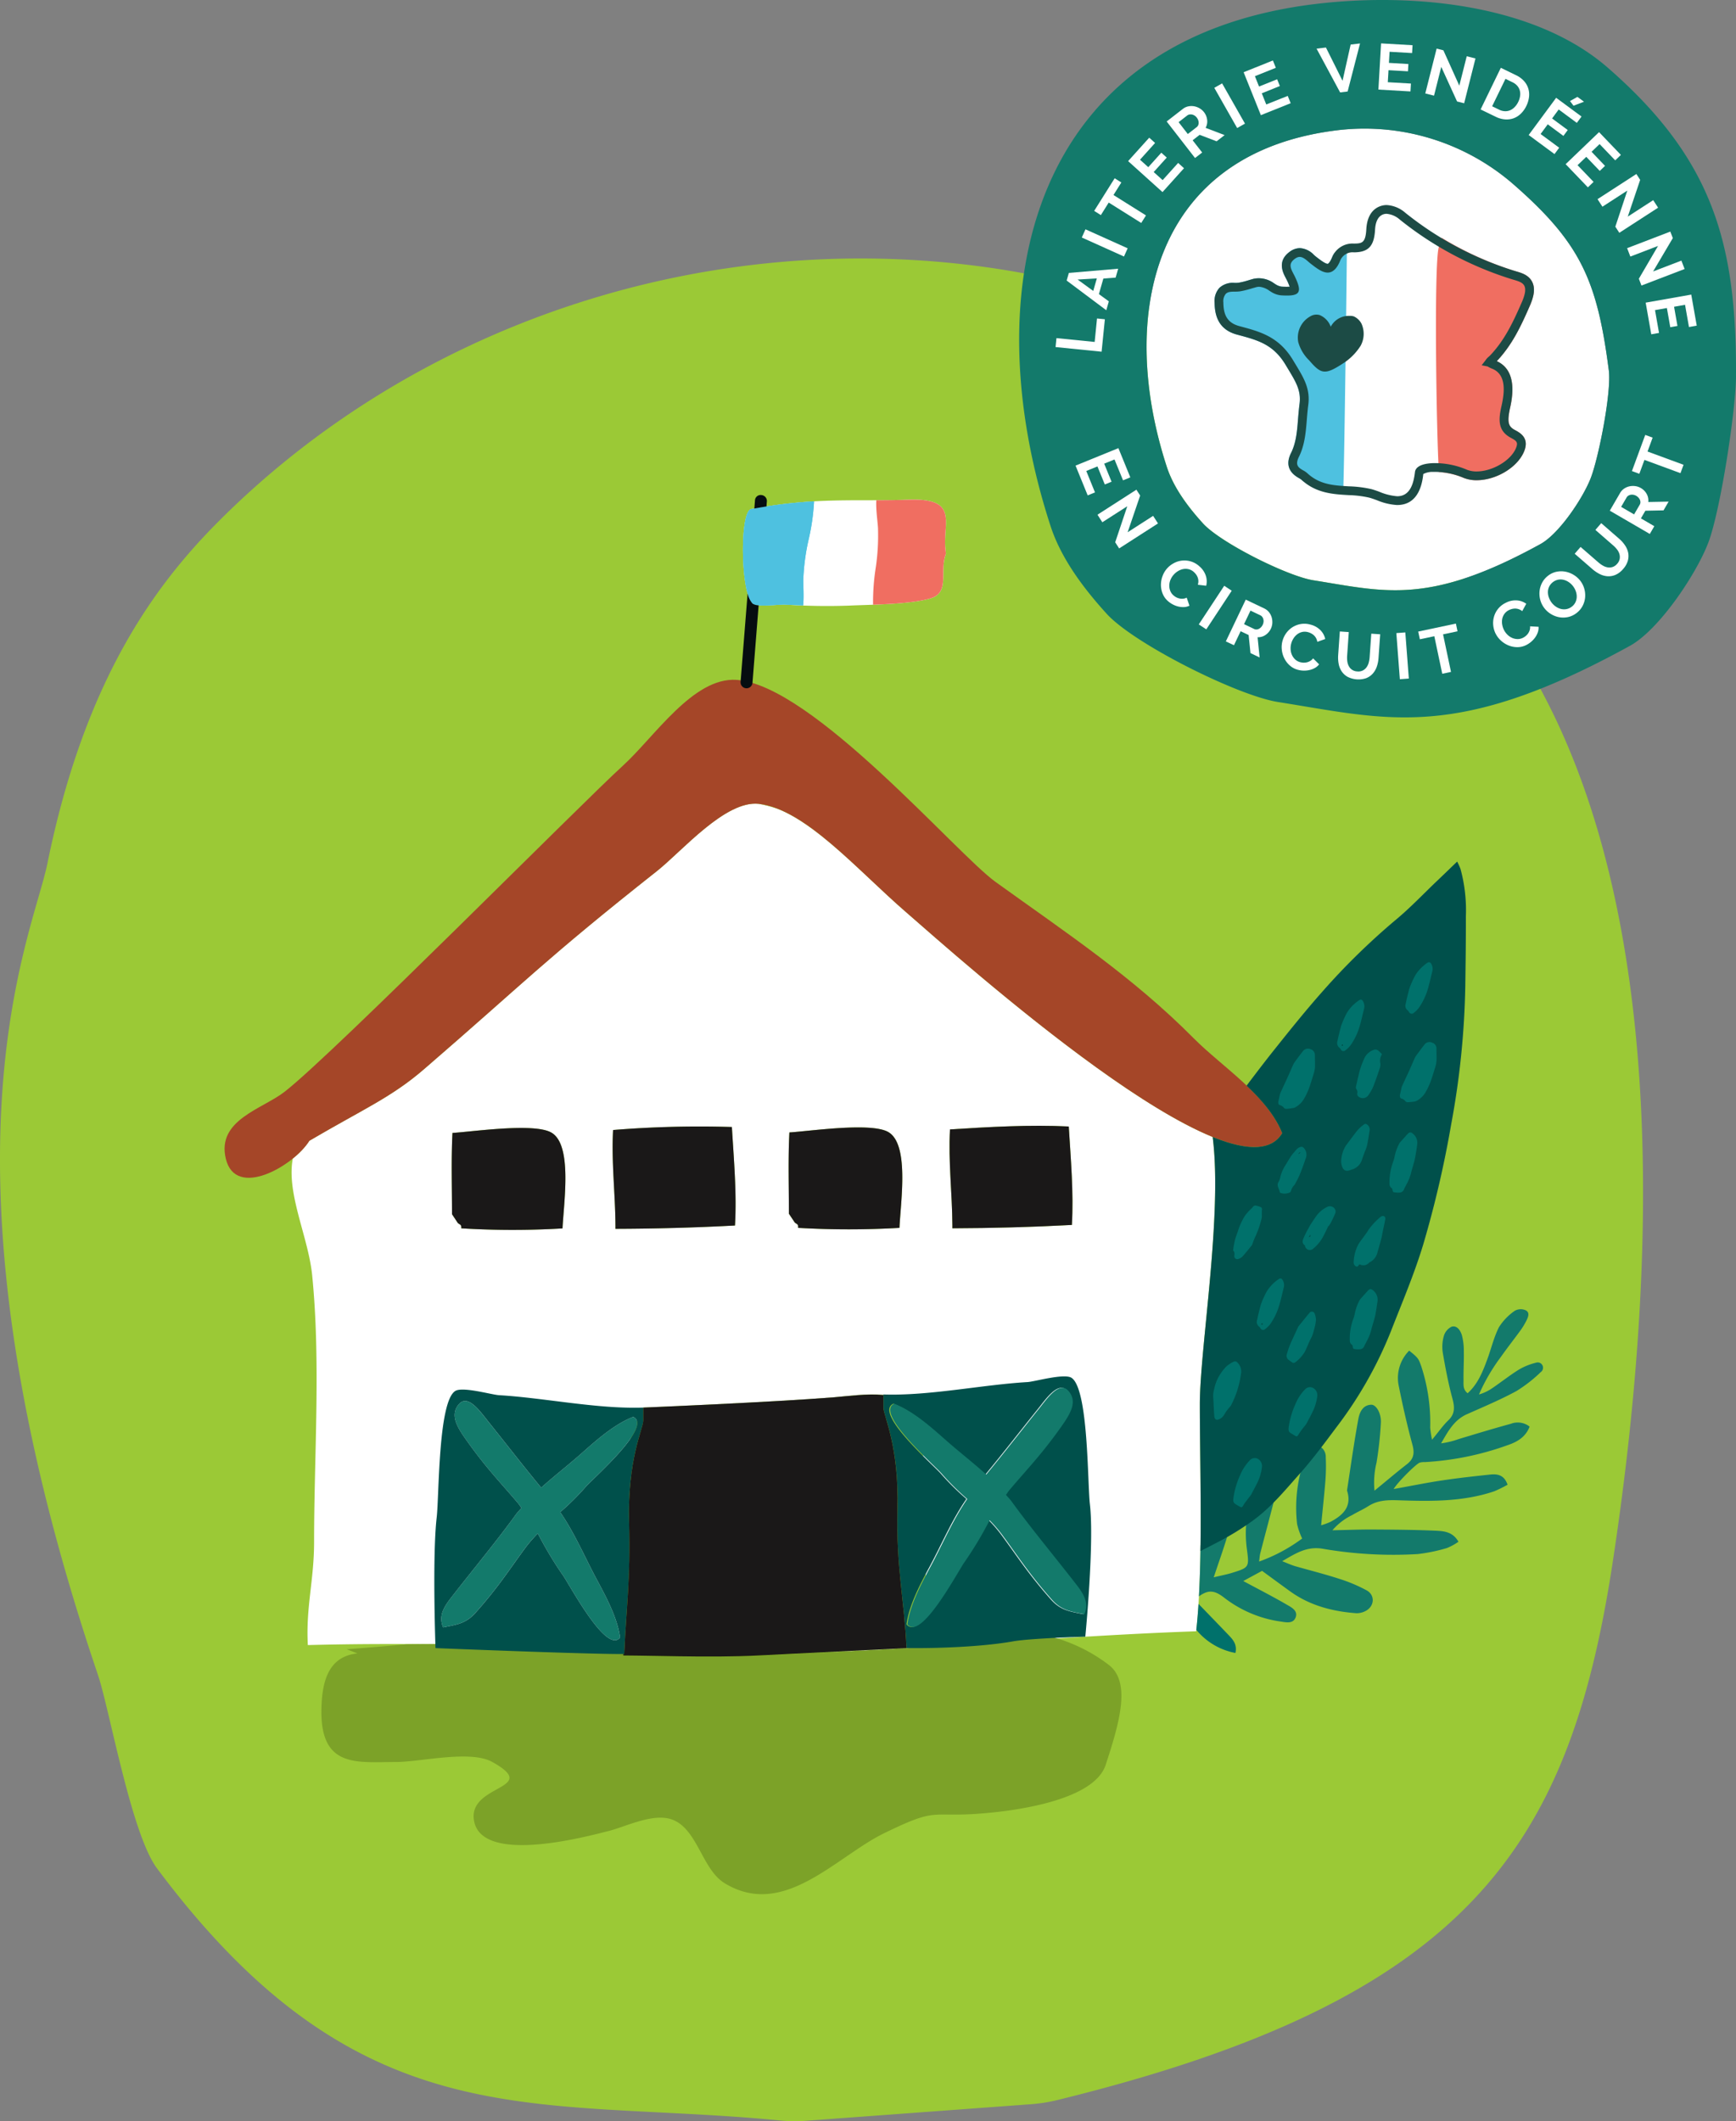 <svg id="Groupe_675" data-name="Groupe 675" xmlns="http://www.w3.org/2000/svg" xmlns:xlink="http://www.w3.org/1999/xlink" width="437.15" height="534.071" viewBox="0 0 437.15 534.071">
  <rect x="0" y="0" width="437.15" height="534.071" fill="#808080" stroke="none"/>
  <defs>
    <clipPath id="clip-path">
      <rect id="Rectangle_73" data-name="Rectangle 73" width="437.15" height="534.071" fill="none"/>
    </clipPath>
  </defs>
  <g id="Groupe_674" data-name="Groupe 674" clip-path="url(#clip-path)">
    <path id="Tracé_2927" data-name="Tracé 2927" d="M372.671,123.585C344.449,89.6,320.416,49.267,245.636,39.74c-70.907-9.031-142.072,15.794-190.493,64.254-16.087,16.1-33.812,40-43.2,86.208C8.124,208.969-19.287,264.78,24.656,394.507c2.919,8.617,8.373,40.017,14.878,48.73C91.1,512.3,134.5,500.739,196.256,506.7a39.126,39.126,0,0,0,6.576.1l56.786-4.179a40.368,40.368,0,0,0,6.579-1.032C369.5,476.272,394.968,438.174,405.99,366.9c12.738-83.181,14.758-185.421-33.319-243.314" transform="translate(0 27.175)" fill="#9bc936"/>
    <path id="Tracé_2928" data-name="Tracé 2928" d="M274.709,201.776c-25.1-10.186-67.269-47.976-77.175-56.569-10.729-9.292-21.842-21.809-32.154-25.966a25.772,25.772,0,0,0-4.934-1.331c-8.462-.956-19.368,11.941-25.743,16.975-28.155,22.252-32.607,27.37-58.549,49.789-8.255,7.137-15.225,10.018-28.905,18.058a19,19,0,0,1-4.17,4.457c-1.679,8.828,3.921,19.77,4.879,29.462,2.175,21.957.476,45.047.476,67.1,0,9.692-2.1,16.355-1.576,25.952,24.326-.642,53.029-.084,77.4,1.428.652.041,1.3.041,1.95.084-1.387-12.7.22-24.09,0-40.141a45.218,45.218,0,0,1,5.113-21.167s32.7-1.356,47.964-2.586c6.522-.537,15.733-2.218,19.9,2.553,5.061,5.8,2.816,59.948,2.8,60.341,22.773-1.387,45.511-3.193,68.572-3.983,1.8-15.723.92-40.97.92-57.146,0-14.152,5.745-47.64,3.233-67.31M110.991,224.794a210.424,210.424,0,0,1-25.489-.021c.079-1.03-.412-.895-.876-1.346l-1.461-2.208c0-6.809-.228-13.716.117-20.463,5.01-.306,20.506-2.586,24.871-.1,5.364,3.017,3.18,17.342,2.838,24.143m43.425-.737c-9.972.537-20.079.81-30.09.841v-.735c-.045-8.1-1.04-16.029-.6-24.143a267.838,267.838,0,0,1,29.913-.757c.482,8.02,1.258,16.8.778,24.793m41.42.6a219.577,219.577,0,0,1-25.513,0c.1-1.028-.4-.913-.85-1.355L168,221.094c0-6.79-.227-13.716.125-20.465,5.015-.3,20.494-2.6,24.869-.115,5.355,3.027,3.169,17.342,2.843,24.143m43.42-.735c-9.97.536-20.075.809-30.087.841v-.726c-.048-8.1-1.051-16.029-.609-24.163,9.764-.62,20.165-1.229,29.913-.737.489,8.009,1.257,16.8.783,24.785" transform="translate(30.658 84.491)" fill="#fff" fill-rule="evenodd"/>
    <path id="Tracé_2929" data-name="Tracé 2929" d="M245.408,247.224a40.767,40.767,0,0,0-15.538-7.347c-12.88.872-84.829,7.935-102.958,3.868-.555-.043-1.1-.043-1.659-.084-17.732-1.293-38.149-1.882-56.64-1.624-5.032.446-10.064.877-15.1,1.245l2.68,1.051c-7.036.747-8.863,6.548-9.045,13.8-.391,15.188,8.9,13.538,18.807,13.538,6.054,0,18.666-3.08,24.193-.021,12.562,7.01-6.273,5.506-4.57,14.851,2.043,11.057,28.244,3.963,33.891,2.543,4.531-1.155,11.41-4.708,16.2-2.8,6.212,2.481,7.359,12.518,13.036,15.955,14.841,9.044,27.946-6.622,40.11-12.581,14.276-6.969,11.112-3.712,26-5.109,7.089-.642,26.859-3.144,29.812-12.1,3.475-10.595,6.461-20.85.778-25.192" transform="translate(33.794 171.963)" fill="#7ca228"/>
    <path id="Tracé_2930" data-name="Tracé 2930" d="M94.668,233.441A63.887,63.887,0,0,0,101,227.166c1.749-2.081,17.105-15.356,12.039-17.711-4.8,1.871-9.247,5.855-13.057,9.23-3.171,2.805-6.777,5.607-10.106,8.591-4.533-5.48-8.832-11.046-13.318-16.633-1.949-2.407-5.087-7.043-7.4-4.393-2.368,2.733-.378,5.855,1.734,8.85,5.022,7.137,8.78,10.921,13.148,16.082.319.383.567.814.869,1.209-.438.531-.951,1.02-1.348,1.566-5.087,7.02-10.5,13.484-15.8,20.285-1.913,2.45-3.978,4.972-2.58,8.21,3.54-.706,5.781-.979,8.2-3.722,5.8-6.516,8.62-11.046,12.635-16.48a35.853,35.853,0,0,1,3.01-3.453,93.211,93.211,0,0,0,6.246,10.442C96.892,251.4,106.285,269.4,109.744,265c-.711-5.108-3.575-10.332-5.976-14.82-2.883-5.37-5.542-11.615-9.1-16.743" transform="translate(46.399 147.287)" fill="#137a6b" fill-rule="evenodd"/>
    <path id="Tracé_2931" data-name="Tracé 2931" d="M144.468,241.6c-3.642.179-13.8.683-23.434,1.168,7.826-.3,15.636-.706,23.434-1.168" transform="translate(86.767 173.2)" fill="#fff" fill-rule="evenodd"/>
    <path id="Tracé_2932" data-name="Tracé 2932" d="M71.437,241.285c5.063.127,10.1.288,15.057.494-4.957-.206-9.989-.367-15.057-.494" transform="translate(51.212 172.972)" fill="#7eaf00" fill-rule="evenodd"/>
    <path id="Tracé_2933" data-name="Tracé 2933" d="M96.494,242.4c-4.843-.3-9.891-.551-15.007-.778,5.116.227,10.164.479,15.007.778" transform="translate(58.416 173.217)" fill="#7eaf00" fill-rule="evenodd"/>
    <path id="Tracé_2934" data-name="Tracé 2934" d="M50.925,241.165c5.187-.069,10.521-.079,15.9-.048-5.382-.031-10.713-.021-15.9.048" transform="translate(36.507 172.84)" fill="#7eaf00" fill-rule="evenodd"/>
    <path id="Tracé_2935" data-name="Tracé 2935" d="M60.983,241.113c5.14.031,10.327.115,15.5.232-5.176-.117-10.353-.2-15.5-.232" transform="translate(43.717 172.849)" fill="#7eaf00" fill-rule="evenodd"/>
    <path id="Tracé_2936" data-name="Tracé 2936" d="M134.683,241.642c.893-.048,1.408-.074,1.408-.074v-.021l-1.408.094" transform="translate(96.551 173.16)" fill="#7eaf00" fill-rule="evenodd"/>
    <path id="Tracé_2937" data-name="Tracé 2937" d="M149.37,241.208c7.041-.457,14.094-.915,21.164-1.319q-10.605.615-21.164,1.319" transform="translate(107.08 171.971)" fill="#7eaf00" fill-rule="evenodd"/>
    <path id="Tracé_2938" data-name="Tracé 2938" d="M92,242.08c.652.041,1.3.041,1.95.084.038.367.057.725.1,1.094H87.75c13.531-.1,27.015.673,40.511,0,3.836-.191,10.114-.5,16.633-.831A518.263,518.263,0,0,1,92,242.08" transform="translate(62.906 173.542)" fill="#7eaf00" fill-rule="evenodd"/>
    <path id="Tracé_2939" data-name="Tracé 2939" d="M181.563,234.022c-.622-5.329-.342-29.1-4.646-31.827-1.861-1.166-9.218.967-11.053,1.083-11.409.663-24.757,3.511-36.293,3.121v3.363c.093,2.124,3.968,9.7,3.547,25.614-.383,14.494,1.762,23.092,2.266,34.865,7.772.115,19.14-.316,26.78-1.672,4.447-.8,18.247-1.186,18.247-1.186s2.292-23.545,1.152-33.361m-1.6,27.705c-3.542-.7-5.791-.977-8.22-3.71-5.8-6.548-8.612-11.067-12.638-16.491a35.588,35.588,0,0,0-3.006-3.458,92.4,92.4,0,0,1-6.249,10.437c-1.607,2.165-11,20.149-14.466,15.766.714-5.077,3.573-10.332,5.985-14.82,2.879-5.367,5.539-11.62,9.1-16.74a64.3,64.3,0,0,1-6.344-6.268c-1.75-2.093-17.1-15.357-12.046-17.711,4.809,1.871,9.251,5.855,13.055,9.218,3.175,2.807,6.789,5.612,10.121,8.6,4.536-5.492,8.83-11.046,13.323-16.633,1.938-2.417,5.077-7.053,7.389-4.393,2.38,2.721.378,5.834-1.724,8.84-5.03,7.135-8.787,10.919-13.144,16.091-.326.385-.572.821-.877,1.219.441.532.956,1.03,1.356,1.578,5.072,6.989,10.483,13.443,15.792,20.264,1.913,2.448,3.983,4.96,2.591,8.208" transform="translate(92.887 144.699)" fill="#00504b" fill-rule="evenodd"/>
    <path id="Tracé_2940" data-name="Tracé 2940" d="M116.311,208.312c-11.558.4-24.893-2.448-36.312-3.121-1.827-.1-9.182-2.239-11.034-1.051-4.313,2.711-4.042,26.455-4.665,31.815-1.135,9.8-.3,32.919-.3,32.919s39.77,1.6,47.532,1.483c.5-11.773,1.6-18.553,1.214-33.036-.422-15.924,3.458-23.49,3.569-25.624Zm-14.576,20.055a63.517,63.517,0,0,1-6.334,6.275c3.559,5.13,6.219,11.373,9.1,16.743,2.4,4.488,5.266,9.712,5.976,14.82-3.458,4.393-12.853-13.6-14.468-15.766A93.209,93.209,0,0,1,89.762,240a36.075,36.075,0,0,0-3.008,3.453c-4.016,5.434-6.835,9.965-12.635,16.482-2.423,2.742-4.665,3.015-8.2,3.72-1.4-3.238.666-5.76,2.58-8.21,5.3-6.8,10.706-13.265,15.8-20.285.4-.546.908-1.035,1.346-1.566-.3-.395-.548-.826-.869-1.209-4.368-5.161-8.124-8.945-13.146-16.082-2.113-3-4.1-6.117-1.734-8.85,2.318-2.647,5.455,1.988,7.4,4.393,4.484,5.587,8.784,11.153,13.316,16.635,3.329-2.986,6.934-5.788,10.107-8.593,3.81-3.375,8.258-7.359,13.057-9.23,5.067,2.356-10.291,15.63-12.04,17.711" transform="translate(45.667 146.086)" fill="#00504b" fill-rule="evenodd"/>
    <path id="Tracé_2941" data-name="Tracé 2941" d="M176.871,252.315c-5.309-6.821-10.72-13.275-15.792-20.264-.4-.548-.915-1.046-1.356-1.578.3-.4.551-.834.877-1.219,4.357-5.171,8.114-8.955,13.144-16.091,2.1-3.006,4.1-6.119,1.724-8.84-2.313-2.659-5.449,1.976-7.389,4.393-4.493,5.587-8.787,11.141-13.323,16.633-3.331-2.991-6.946-5.8-10.121-8.6-3.8-3.363-8.246-7.347-13.055-9.218-5.049,2.354,10.3,15.618,12.046,17.711a64.3,64.3,0,0,0,6.344,6.268c-3.562,5.12-6.224,11.373-9.1,16.74-2.412,4.488-5.271,9.743-5.985,14.82,3.468,4.383,12.859-13.6,14.466-15.766a92.558,92.558,0,0,0,6.249-10.437,35.355,35.355,0,0,1,3.006,3.458c4.026,5.424,6.837,9.942,12.64,16.491,2.428,2.733,4.677,3.006,8.219,3.71,1.392-3.248-.678-5.76-2.591-8.208" transform="translate(93.599 145.903)" fill="#137a6b" fill-rule="evenodd"/>
    <path id="Tracé_2942" data-name="Tracé 2942" d="M142.764,142.3l.568.474-.568-.474" transform="translate(102.344 102.01)" fill="#7eaf00" fill-rule="evenodd"/>
    <path id="Tracé_2943" data-name="Tracé 2943" d="M137.821,138.068c.131.11.252.221.383.331-.125-.11-.258-.221-.383-.331" transform="translate(98.801 98.978)" fill="#7eaf00" fill-rule="evenodd"/>
    <path id="Tracé_2944" data-name="Tracé 2944" d="M131.065,132.144c-.242-.221-.479-.436-.719-.658.24.222.477.436.719.658" transform="translate(93.442 94.259)" fill="#7eaf00" fill-rule="evenodd"/>
    <path id="Tracé_2945" data-name="Tracé 2945" d="M111.309,117.89a25.647,25.647,0,0,1,4.934,1.331c7.91,3.19,16.286,11.288,24.6,19.081-10.069-9.445-20.232-19.356-29.535-20.412" transform="translate(79.795 84.513)" fill="#7eaf00" fill-rule="evenodd"/>
    <path id="Tracé_2946" data-name="Tracé 2946" d="M132.911,133.789c.551.479,1.234,1.078,1.981,1.724-.747-.646-1.43-1.245-1.981-1.724" transform="translate(95.281 95.91)" fill="#7eaf00" fill-rule="evenodd"/>
    <path id="Tracé_2947" data-name="Tracé 2947" d="M44.342,168.631a.44.44,0,0,0,.05-.058.44.44,0,0,1-.05.058" transform="translate(31.788 120.846)" fill="#7eaf00" fill-rule="evenodd"/>
    <path id="Tracé_2948" data-name="Tracé 2948" d="M149.292,147.692c-.209-.168-.41-.337-.62-.5.209.163.41.331.62.5" transform="translate(106.58 105.519)" fill="#7eaf00" fill-rule="evenodd"/>
    <path id="Tracé_2949" data-name="Tracé 2949" d="M155.887,152.88c-.252-.194-.5-.39-.757-.579.252.189.5.385.757.579" transform="translate(111.209 109.181)" fill="#7eaf00" fill-rule="evenodd"/>
    <path id="Tracé_2950" data-name="Tracé 2950" d="M169.357,162.28c-.283-.179-.573-.362-.862-.541.288.179.579.362.862.541" transform="translate(120.79 115.947)" fill="#7eaf00" fill-rule="evenodd"/>
    <path id="Tracé_2951" data-name="Tracé 2951" d="M161.849,157.279c.278.194.556.395.836.589-.28-.194-.558-.395-.836-.589" transform="translate(116.026 112.75)" fill="#7eaf00" fill-rule="evenodd"/>
    <path id="Tracé_2952" data-name="Tracé 2952" d="M175.573,165.713c-.278-.137-.563-.278-.846-.421.283.143.568.283.846.421" transform="translate(125.258 118.494)" fill="#7eaf00" fill-rule="evenodd"/>
    <path id="Tracé_2953" data-name="Tracé 2953" d="M176.018,235.212c-.148,2.3-.331,4.493-.556,6.528a16.742,16.742,0,0,0,9.848,5.822c.52-2.28-.773-3.52-1.945-4.74-2.443-2.553-4.888-5.077-7.347-7.609" transform="translate(125.785 168.618)" fill="#00716b" fill-rule="evenodd"/>
    <path id="Tracé_2954" data-name="Tracé 2954" d="M243.368,218.419c4.174-1.861,8.409-3.636,12.423-5.813a35.755,35.755,0,0,0,6.15-4.792,1.337,1.337,0,0,0-1.209-2.354,15.982,15.982,0,0,0-4.2,1.671c-2.307,1.418-4.442,3.121-6.691,4.656a11.393,11.393,0,0,1-3.473,1.671,47.8,47.8,0,0,1,5.571-9.532c1.571-2.228,3.262-4.373,4.871-6.581a18.439,18.439,0,0,0,1.514-2.5c.441-.9.924-2.048-.242-2.606a3.076,3.076,0,0,0-2.675.137,14.312,14.312,0,0,0-4.011,4.151c-1.313,2.6-1.954,5.485-2.979,8.208-1.13,3.037-2.328,6.086-4.9,8.409-1.252-.946-1.02-2.228-1.035-3.343-.038-2.4.125-4.814.069-7.18a15.037,15.037,0,0,0-.515-4.193c-.369-1.083-1.188-2.438-2.565-2.029a3.753,3.753,0,0,0-1.945,2.323,9.884,9.884,0,0,0-.273,4.2c.663,3.837,1.387,7.726,2.417,11.5.579,2.175.726,3.9-1.051,5.58-1.315,1.262-2.366,2.807-4.067,4.847a24.272,24.272,0,0,1-.464-3.039,45.55,45.55,0,0,0-2.249-15.44c-.683-1.892-.709-2.091-3.047-3.942a9.741,9.741,0,0,0-2.639,8.809c1.015,5.013,2.134,10.006,3.48,14.956.556,2.1.283,3.532-1.43,4.845-2.639,2.05-5.156,4.2-8.145,6.644a21.212,21.212,0,0,1,.515-7.053,91.352,91.352,0,0,0,1.092-10.018c.137-2.385-1.166-4.582-2.407-4.572-2.175.064-2.953,1.945-3.257,3.554-1.1,5.99-1.935,12.023-2.86,18.036,1.315,4.1-1.04,6.255-4.251,7.946a18.942,18.942,0,0,1-2.265.821c.383-4.016.788-7.642,1.076-11.268a49.26,49.26,0,0,0,.089-5.855,3.041,3.041,0,0,0-2.1-3.027,4.848,4.848,0,0,0-3.118,3.132,36.513,36.513,0,0,0-2,16.722,17.846,17.846,0,0,0,1.272,3.626,41.593,41.593,0,0,1-10.842,5.8c.122-.894.158-1.482.285-2.029,1.581-6.128,3.252-12.214,4.751-18.362a8.5,8.5,0,0,0-1.193-7.453,15.107,15.107,0,0,0-2.239,1.545,5.393,5.393,0,0,0-1.178,1.945c-2.433,6.79-4.5,13.675-3.521,21.052.632,4.783.637,4.794-3.83,6.181-1.346.41-2.728.652-4.5,1.094,1.255-3.784,2.433-7.053,3.425-10.353.726-2.407,1.341-4.9.678-7.41a2.962,2.962,0,0,0-1.428-1.851c-.39-.179-1.415.484-1.8,1a16.162,16.162,0,0,0-2.213,3.983c-.714,2.175-1.446,4.368-1.986,6.589-.052,4.472-.189,8.777-.405,12.835,2.323-1.672,3.858-1.6,6.3.283a30.066,30.066,0,0,0,14.262,6.054c1.408.211,3.137.61,3.779-1,.663-1.693-.984-2.544-2.139-3.207-3.463-2.017-7.043-3.846-11.031-5.99,1.693-.925,3.221-1.746,4.73-2.565,2.517,1.839,4.855,3.563,7.231,5.276,4.95,3.511,10.605,4.962,16.549,5.393a4.874,4.874,0,0,0,2.471-.663c2.076-1.24,2.206-3.889.115-5.077a38.885,38.885,0,0,0-6.9-2.912c-3.743-1.219-7.547-2.165-11.316-3.247-.888-.285-1.729-.663-3.078-1.2,3.43-2,6.117-3.743,10.032-3.164a104.574,104.574,0,0,0,24.1,1.367,42.731,42.731,0,0,0,7.347-1.514,14.482,14.482,0,0,0,2.9-1.586c-1.387-2.471-3.575-2.67-5.533-2.774-5.319-.242-10.664-.273-16-.306-3.207-.021-6.413.115-10.2.189a15.256,15.256,0,0,1,4.972-3.825c1.315-.788,2.733-1.4,4.005-2.208,2.428-1.576,4.95-1.609,7.788-1.513,8.05.273,16.156.378,23.964-2.261a31.773,31.773,0,0,0,3.374-1.66c-.852-2.471-2.522-2.744-4.33-2.565-4.016.431-8.03.862-12.013,1.461-4.079.6-8.114,1.44-12.329,2.187.735-1.43,5.638-6.37,6.579-6.653a4.386,4.386,0,0,1,1.293-.127,73.4,73.4,0,0,0,20.769-4.246c2.386-.8,4.562-2.009,5.582-4.687a4.83,4.83,0,0,0-4.745-.706c-4.409,1.2-8.772,2.534-13.165,3.858a20.985,20.985,0,0,1-4.383,1.061c1.713-2.943,3.248-5.9,6.548-7.357" transform="translate(126.057 137.64)" fill="#137a6b" fill-rule="evenodd"/>
    <path id="Tracé_2955" data-name="Tracé 2955" d="M176.083,227.747q.015-2.042.026-4.1c-.005,1.377-.015,2.738-.026,4.1" transform="translate(126.23 160.328)" fill="#7eaf00"/>
    <path id="Tracé_2956" data-name="Tracé 2956" d="M42.948,169.89v.005l.005-.005Z" transform="translate(30.788 121.79)" fill="#7eaf00"/>
    <path id="Tracé_2957" data-name="Tracé 2957" d="M176.1,221.654v0Z" transform="translate(126.241 158.274)" fill="#7eaf00"/>
    <path id="Tracé_2958" data-name="Tracé 2958" d="M175.994,230.679c0-.13.005-.273.01-.405-.005.137-.01.275-.01.405" transform="translate(126.166 165.078)" fill="#7eaf00"/>
    <path id="Tracé_2959" data-name="Tracé 2959" d="M176,209.616v0Z" transform="translate(126.171 150.269)" fill="#7eaf00"/>
    <path id="Tracé_2960" data-name="Tracé 2960" d="M54.3,215.76c-3.9,6.285-18.583,14.82-21.051,4.508-2.338-9.764,9.148-12.444,14.834-16.87,12.5-9.743,75.036-72.9,85.118-82.036,7.963-7.231,17.711-22.355,28.639-21.652,19.166,1.272,55.393,43.8,65.253,50.883,17.857,12.854,34.549,23.89,49.93,39.4,7.132,7.168,18.389,14.178,22.235,23.849-11.288,18.865-81.505-44.187-94.674-55.613-12.465-10.794-25.448-25.971-37.088-27.3-8.462-.956-19.368,11.941-25.743,16.975C113.6,170.165,109.143,175.283,83.2,197.7c-8.253,7.137-15.224,10.016-28.9,18.058" transform="translate(23.611 71.464)" fill="#a54628" fill-rule="evenodd"/>
    <path id="Tracé_2961" data-name="Tracé 2961" d="M241.614,128.2a15.971,15.971,0,0,0-.836-1.849c-1.839,1.765-3.437,3.32-5.044,4.845-3.427,3.259-6.67,6.7-10.3,9.723a172.538,172.538,0,0,0-18.577,18.151c-4.1,4.625-7.983,9.45-11.846,14.295-2.481,3.09-4.867,6.244-7.262,9.4,3.8,3.611,7.189,7.5,8.966,11.967-2.8,4.677-9.233,4.309-17.517.946a.026.026,0,0,1,.017.01c2.512,19.672-3.233,53.158-3.233,67.31,0,10.253.352,24.144.153,36.945,1.6-.8,3.19-1.64,4.783-2.459a68.981,68.981,0,0,0,8.287-5.12c4.629-3.3,8.219-7.724,11.967-11.929,3.277-3.69,6.227-7.683,9.19-11.646a102.1,102.1,0,0,0,13.7-24.1c2.833-7.274,5.918-14.473,8.188-21.988a266.307,266.307,0,0,0,7-30.071,209.311,209.311,0,0,0,3.573-34.822c.084-5.875.168-11.752.148-17.648a39.515,39.515,0,0,0-1.351-11.962" transform="translate(126.156 90.578)" fill="#00504b" fill-rule="evenodd"/>
    <path id="Tracé_2962" data-name="Tracé 2962" d="M193.869,166.571a5.7,5.7,0,0,1-1.913,1.871,1.971,1.971,0,0,1-.979.324,10.916,10.916,0,0,1-1.434.168.825.825,0,0,1-.594-.2,2.039,2.039,0,0,0-1.125-.757c-.3-.062-.405-.556-.3-1.008.122-.5.237-1.042.359-1.578a3.517,3.517,0,0,1,.168-.536c.582-1.283,1.191-2.555,1.775-3.848.452-.977.862-1.966,1.308-2.963a5.92,5.92,0,0,1,.431-.8c.7-.967,1.4-1.925,2.144-2.85a1.58,1.58,0,0,1,1.9-.482,1.542,1.542,0,0,1,1.1,1.545c0,1.02.053,2.029.015,3.027a6.363,6.363,0,0,1-.252,1.367c-.314,1.061-.658,2.122-.987,3.174a17.179,17.179,0,0,1-1.614,3.542" transform="translate(134.405 110.248)" fill="#00716b" fill-rule="evenodd"/>
    <path id="Tracé_2963" data-name="Tracé 2963" d="M211.684,165.627a5.9,5.9,0,0,1-1.913,1.861,2.344,2.344,0,0,1-.968.335c-.477.074-.956.106-1.439.137a.819.819,0,0,1-.6-.189,2.007,2.007,0,0,0-1.1-.747c-.306-.084-.41-.589-.306-1.01q.183-.788.359-1.576a2.372,2.372,0,0,1,.167-.546c.579-1.293,1.188-2.555,1.777-3.848.441-1,.862-1.986,1.3-2.963a5.923,5.923,0,0,1,.421-.8c.711-.956,1.408-1.913,2.155-2.859a1.545,1.545,0,0,1,1.9-.462,1.529,1.529,0,0,1,1.1,1.545c-.01,1.009.046,2.007.005,3.017a5.853,5.853,0,0,1-.242,1.377c-.326,1.051-.651,2.122-1,3.185a17.352,17.352,0,0,1-1.619,3.542" transform="translate(147.187 109.553)" fill="#00716b" fill-rule="evenodd"/>
    <path id="Tracé_2964" data-name="Tracé 2964" d="M206.4,168.635c.642-.694,1.262-1.408,1.9-2.113.53-.567.877-.609,1.451-.082a2.934,2.934,0,0,1,1.025,2.7c-.163,1.178-.331,2.344-.563,3.5-.273,1.315-.745,2.565-1.035,3.848a12.463,12.463,0,0,1-1.15,2.764c-.189.4-.431.767-.584,1.178a1.234,1.234,0,0,1-1.14.788,4.907,4.907,0,0,1-.956-.031c-.673-.053-.673-.084-.8-.7-.048-.137-.081-.337-.191-.4-.572-.337-.561-.915-.561-1.461a15.041,15.041,0,0,1,.956-5.245,8.759,8.759,0,0,0,.357-1.324,11.379,11.379,0,0,1,1.293-3.417" transform="translate(146.093 119.051)" fill="#00716b" fill-rule="evenodd"/>
    <path id="Tracé_2965" data-name="Tracé 2965" d="M200.58,191.613c.635-.7,1.257-1.418,1.892-2.114.531-.577.872-.577,1.456-.072a3,3,0,0,1,1.03,2.7c-.179,1.168-.337,2.354-.568,3.511-.283,1.313-.752,2.555-1.046,3.825a12.6,12.6,0,0,1-1.14,2.774c-.189.4-.431.767-.584,1.167a1.237,1.237,0,0,1-1.14.788,4.144,4.144,0,0,1-.968-.01c-.661-.064-.661-.084-.809-.714a.721.721,0,0,0-.168-.431c-.577-.326-.567-.895-.567-1.42a14.32,14.32,0,0,1,.956-5.245,9.679,9.679,0,0,0,.357-1.344,10.994,10.994,0,0,1,1.3-3.417" transform="translate(141.92 135.531)" fill="#00716b" fill-rule="evenodd"/>
    <path id="Tracé_2966" data-name="Tracé 2966" d="M182.41,210.77c-.378.464-.762.9-1.094,1.346-.278.378-.477.767-.73,1.145a2.688,2.688,0,0,1-1.492,1.071c-.405.137-.785-.2-.857-.735-.079-.747-.117-1.482-.148-2.208-.048-.872-.074-1.744-.137-2.606a6.328,6.328,0,0,1,.242-2.228,11.09,11.09,0,0,1,1.5-3.667,11.925,11.925,0,0,1,1.555-1.966,8.264,8.264,0,0,1,1.818-1.188.828.828,0,0,1,1.035.263,3.14,3.14,0,0,1,.846,2.7,23.93,23.93,0,0,1-2.544,8.073" transform="translate(127.56 143.123)" fill="#00716b" fill-rule="evenodd"/>
    <path id="Tracé_2967" data-name="Tracé 2967" d="M185.553,186.815c-.788.967-1.535,1.913-2.333,2.8a2.627,2.627,0,0,1-1.089.64.74.74,0,0,1-.972-.767c.021-.462.136-.882-.232-1.293-.115-.125-.026-.472.01-.694.053-.431.132-.862.221-1.293.084-.378.163-.778.273-1.166.194-.622.446-1.241.646-1.851a16.106,16.106,0,0,1,1.81-3.909,12.264,12.264,0,0,1,1.561-1.724c.051-.064.141-.106.189-.158.215-.347.494-.652.908-.6a5.911,5.911,0,0,1,1.31.4.623.623,0,0,1,.252.716c-.043.388-.012.8-.027,1.219a3.011,3.011,0,0,1-.036.809,23.694,23.694,0,0,1-1.494,4.457,15.866,15.866,0,0,0-.767,1.882,3.747,3.747,0,0,1-.23.536" transform="translate(129.662 126.739)" fill="#00716b" fill-rule="evenodd"/>
    <path id="Tracé_2968" data-name="Tracé 2968" d="M200.031,190.482c-.316.209-.378.714-.867.546a1.106,1.106,0,0,1-.62-1.061,10.407,10.407,0,0,1,1.229-4.594c.531-.819,1.14-1.586,1.708-2.374a14.154,14.154,0,0,0,.819-1.229,17.377,17.377,0,0,1,2.8-3.037,2.217,2.217,0,0,1,.393-.3c.584-.283,1.116.031,1.015.673-.173,1.051-.431,2.1-.646,3.164-.117.567-.2,1.123-.337,1.671-.311,1.178-.652,2.376-.989,3.563a3.761,3.761,0,0,1-1.818,2.4,1.376,1.376,0,0,0-.278.168,1.927,1.927,0,0,1-2.412.41" transform="translate(142.328 127.842)" fill="#00716b" fill-rule="evenodd"/>
    <path id="Tracé_2969" data-name="Tracé 2969" d="M193.447,212.724c-.39.494-.831,1.03-1.25,1.6-.27.379-.522.747-.762,1.137s-.379.441-.783.22c-.2-.125-.416-.252-.622-.388-1.015-.558-1.14-.747-.982-1.956a21.244,21.244,0,0,1,1.693-5.676,11.584,11.584,0,0,1,2.433-3.7,1.648,1.648,0,0,1,1.923-.367,2.047,2.047,0,0,1,1.13,2.05,11.819,11.819,0,0,1-1.092,3.8c-.5,1.071-1.089,2.134-1.688,3.279" transform="translate(135.484 145.825)" fill="#00716b" fill-rule="evenodd"/>
    <path id="Tracé_2970" data-name="Tracé 2970" d="M185.338,223.115c-.39.5-.826,1.061-1.246,1.629a7.575,7.575,0,0,0-.755,1.125c-.242.378-.39.441-.783.209-.216-.115-.433-.242-.647-.367-.987-.579-1.13-.778-.961-1.966a20.763,20.763,0,0,1,1.686-5.666,11.729,11.729,0,0,1,2.44-3.708,1.654,1.654,0,0,1,1.913-.39,2.079,2.079,0,0,1,1.125,2.081,11.977,11.977,0,0,1-1.078,3.794c-.52,1.083-1.1,2.113-1.691,3.259" transform="translate(129.672 153.281)" fill="#00716b" fill-rule="evenodd"/>
    <path id="Tracé_2971" data-name="Tracé 2971" d="M197.9,170.279c.994-1.293,1.94-2.639,2.97-3.9a9.952,9.952,0,0,1,1.523-1.367c.373-.306.62-.242,1.01.094a1.6,1.6,0,0,1,.441,1.566c-.179,1.219-.373,2.417-.625,3.616a10.683,10.683,0,0,1-.553,1.535c-.252.683-.494,1.367-.735,2.071a3.661,3.661,0,0,1-2.55,2.417.357.357,0,0,1-.151.052c-1.257.558-2.04.221-2.376-1.113a3.862,3.862,0,0,1-.1-1.609,7.828,7.828,0,0,1,1.15-3.363" transform="translate(141.011 118.153)" fill="#00716b" fill-rule="evenodd"/>
    <path id="Tracé_2972" data-name="Tracé 2972" d="M205.437,155.1a2.986,2.986,0,0,0-.393,2.376,3.547,3.547,0,0,1-.206,1.281c-.525,1.545-1.04,3.08-1.645,4.594a12.374,12.374,0,0,1-1.214,2.1,1.69,1.69,0,0,1-2.67.094.958.958,0,0,1-.094-.61,1.282,1.282,0,0,0-.232-1.061.844.844,0,0,1-.094-.609c.306-1.367.6-2.754.961-4.12a21.664,21.664,0,0,1,1.015-2.723,4.047,4.047,0,0,1,2.634-2.469,1.128,1.128,0,0,1,1.046.263c.283.242.536.515.893.882" transform="translate(142.566 110.337)" fill="#00716b" fill-rule="evenodd"/>
    <path id="Tracé_2973" data-name="Tracé 2973" d="M186.83,190.757a10.539,10.539,0,0,1,2.948-3.07c.462-.367.852-.232,1.114.316a2.378,2.378,0,0,1,.252,1.64c-.421,1.671-.762,3.341-1.277,4.96a16.526,16.526,0,0,1-2.1,4.309,6.823,6.823,0,0,1-1.325,1.315.753.753,0,0,1-1.219-.232c-.079-.1-.148-.263-.237-.316a1.518,1.518,0,0,1-.561-1.808c.242-1.24.572-2.459.882-3.7a22.611,22.611,0,0,1,1.525-3.417m-1.015,8.03c-.163.021-.311.01-.337.064-.031.074-.021.23.026.263a.283.283,0,0,0,.285-.01c.031-.033.005-.168.026-.316" transform="translate(132.154 134.401)" fill="#00716b" fill-rule="evenodd"/>
    <path id="Tracé_2974" data-name="Tracé 2974" d="M198.61,153.78a10.4,10.4,0,0,1,2.958-3.047c.464-.369.841-.264,1.094.283a2.44,2.44,0,0,1,.263,1.671c-.416,1.65-.767,3.343-1.272,4.962a16.049,16.049,0,0,1-2.112,4.3,6.541,6.541,0,0,1-1.325,1.313.734.734,0,0,1-1.207-.242c-.084-.1-.137-.252-.237-.314a1.523,1.523,0,0,1-.573-1.787c.258-1.262.573-2.481.888-3.72a24.107,24.107,0,0,1,1.525-3.417m17.186-9.407a10.746,10.746,0,0,1,2.953-3.07c.457-.347.846-.232,1.1.3a2.5,2.5,0,0,1,.252,1.671c-.409,1.66-.767,3.343-1.265,4.972a16.6,16.6,0,0,1-2.108,4.287,6.241,6.241,0,0,1-1.313,1.325.761.761,0,0,1-1.229-.242,1.432,1.432,0,0,0-.242-.316,1.507,1.507,0,0,1-.553-1.8c.244-1.25.563-2.469.879-3.7a24.45,24.45,0,0,1,1.53-3.425M197.58,161.81c-.141.031-.278.031-.319.084a.3.3,0,0,0,.041.263.332.332,0,0,0,.258-.031c.046-.033.021-.158.021-.316" transform="translate(140.601 101.156)" fill="#00716b" fill-rule="evenodd"/>
    <path id="Tracé_2975" data-name="Tracé 2975" d="M191.653,196.108c1.04-1.262,1.938-2.407,2.859-3.511a.749.749,0,0,1,1.283.326,4.72,4.72,0,0,1,.3,1.513,10.531,10.531,0,0,1-.374,2.06,16.2,16.2,0,0,1-.551,1.871c-.184.474-.453.915-.658,1.367-.426.925-.788,1.882-1.267,2.807a9.663,9.663,0,0,1-2.354,2.574.683.683,0,0,1-.9-.062,10.612,10.612,0,0,1-.925-.673,1.331,1.331,0,0,1-.268-1.43,22.647,22.647,0,0,1,.877-2.532c.168-.421.385-.831.573-1.262.493-1.071.992-2.144,1.4-3.047" transform="translate(135.282 137.888)" fill="#00716b" fill-rule="evenodd"/>
    <path id="Tracé_2976" data-name="Tracé 2976" d="M191.705,177.689a3.387,3.387,0,0,0-.951,1.6,1.084,1.084,0,0,1-.215.337,3.1,3.1,0,0,1-2.5.137.721.721,0,0,0-.1-.106c-.106-.913-.973-1.734-.268-2.721a4.141,4.141,0,0,0,.4-1.219,9.79,9.79,0,0,1,1.193-2.764c.515-.821,1-1.683,1.545-2.491.441-.609.956-1.178,1.451-1.746a2.789,2.789,0,0,1,.609-.4c.6-.273.908-.137,1.3.388a2.468,2.468,0,0,1,.278,2.417c-.467,1.4-.977,2.817-1.545,4.184-.33.809-.783,1.545-1.2,2.386m.915-7.82a.665.665,0,0,1,.1.125c.137-.125.263-.209.39-.336-.033-.031-.064-.072-.112-.125-.115.125-.252.221-.378.337" transform="translate(134.34 120.562)" fill="#00716b" fill-rule="evenodd"/>
    <path id="Tracé_2977" data-name="Tracé 2977" d="M197.541,181.844c-.373.776-.737,1.576-1.147,2.344a10.088,10.088,0,0,1-2.69,3.4,1.23,1.23,0,0,1-2.028-.6c-.038-.094,0-.2-.053-.22-1-.747-.426-1.578-.12-2.333a21.916,21.916,0,0,1,1.008-1.966c.153-.3.3-.579.469-.852.52-.788,1.03-1.588,1.592-2.376a7.526,7.526,0,0,1,2.6-2.144,1.489,1.489,0,0,1,1.686.127,1.264,1.264,0,0,1,.362,1.556c-.314.778-.694,1.525-1.082,2.28a6.178,6.178,0,0,1-.525.831.549.549,0,0,0-.074-.052m-4.546,2.206c-.148.232-.247.39-.415.642.431-.084.541-.232.415-.642" transform="translate(136.967 126.813)" fill="#00716b" fill-rule="evenodd"/>
    <path id="Tracé_2978" data-name="Tracé 2978" d="M159.975,85.931c-.79-6.842,3.6-13.1-9.317-12.64-13.138.479-23.319-.714-39.61,2.356-2.965.567-2.67,21.126.324,23.8,1.063.951,6.764.168,8.215.247a155.719,155.719,0,0,0,16.18.258c5.5-.252,15.047-.275,20.348-1.787,5.132-1.471,2.234-6.78,3.959-11.242" transform="translate(78.118 52.524)" fill="#fff"/>
    <path id="Tracé_2979" data-name="Tracé 2979" d="M124.175,92.909a54.42,54.42,0,0,1,1.25-9.439,55.146,55.146,0,0,0,1.446-9.942,121.579,121.579,0,0,0-15.824,1.933c-2.963.568-2.67,21.128.326,23.8,1.063.951,6.765.168,8.215.247,1.513.082,3.027.131,4.539.194.242-2.349-.026-5.4.048-6.79" transform="translate(78.117 52.71)" fill="#4ec1e0"/>
    <path id="Tracé_2980" data-name="Tracé 2980" d="M111.048,75.461c-2.963.568-2.67,21.126.326,23.8,1.061.951,6.763.168,8.214.247,1.514.084,3.027.132,4.541.194.242-2.349-.026-5.4.048-6.789a54.254,54.254,0,0,1,1.25-9.439,55.293,55.293,0,0,0,1.446-9.944,121.607,121.607,0,0,0-15.824,1.935" transform="translate(78.118 52.709)" fill="#4ec1e0"/>
    <path id="Tracé_2981" data-name="Tracé 2981" d="M129.3,80.717a54.493,54.493,0,0,1-.546,9.5,56.153,56.153,0,0,0-.7,9.518c5-.191,10.7-.52,14.379-1.573,5.13-1.471,2.234-6.778,3.957-11.24l-.1-.989c-.788-6.842,3.605-13.1-9.317-12.638-2.812.1-5.477.125-8.1.13-.158,2.417.41,5.808.431,7.3" transform="translate(91.798 52.524)" fill="#f06e61"/>
    <path id="Tracé_2982" data-name="Tracé 2982" d="M66.328,187.13c0-6.811-.228-13.716.115-20.463,5.012-.306,20.506-2.587,24.872-.106,5.362,3.017,3.178,17.344,2.836,24.144a210.4,210.4,0,0,1-25.487-.022c.077-1.03-.414-.893-.876-1.344" transform="translate(47.496 118.583)" fill="#1a1818" fill-rule="evenodd"/>
    <path id="Tracé_2983" data-name="Tracé 2983" d="M90.569,190.246c-.045-8.1-1.04-16.029-.6-24.143a267.838,267.838,0,0,1,29.913-.757c.482,8.02,1.258,16.8.778,24.8-9.972.536-20.079.809-30.09.84" transform="translate(64.416 118.41)" fill="#1a1818" fill-rule="evenodd"/>
    <path id="Tracé_2984" data-name="Tracé 2984" d="M115.738,187.06c0-6.79-.227-13.716.125-20.465,5.015-.3,20.494-2.6,24.869-.115,5.355,3.027,3.169,17.342,2.843,24.143a219.59,219.59,0,0,1-25.513,0c.1-1.03-.4-.913-.85-1.356" transform="translate(82.919 118.527)" fill="#1a1818" fill-rule="evenodd"/>
    <path id="Tracé_2985" data-name="Tracé 2985" d="M139.989,190.175c-.048-8.1-1.051-16.029-.609-24.163,9.764-.62,20.165-1.231,29.913-.737.489,8.009,1.257,16.8.783,24.785-9.97.536-20.075.809-30.087.841" transform="translate(99.838 118.353)" fill="#1a1818" fill-rule="evenodd"/>
    <path id="Tracé_2986" data-name="Tracé 2986" d="M165.363,268.333c-.5-11.773-2.649-20.371-2.265-34.865.421-15.912-3.456-23.49-3.549-25.614v-3.221c-4.078-.4-8.739.263-12.514.572-15.266,1.229-47.966,2.586-47.966,2.586v3.386c-.11,2.132-3.992,9.7-3.568,25.624.383,14.484-.711,21.264-1.214,33.034h-.266c.015.122.021.237.034.359H87.75c13.529-.106,27.015.671,40.51,0,8.414-.421,28.474-1.425,37.229-1.861Z" transform="translate(62.906 146.608)" fill="#1a1818" fill-rule="evenodd"/>
    <path id="Tracé_2987" data-name="Tracé 2987" d="M111.625,89.591a5.785,5.785,0,0,1-1.233-2.58L108.624,109.3A1.5,1.5,0,0,0,110,110.912a.746.746,0,0,0,.122.007,1.507,1.507,0,0,0,1.5-1.384l1.547-19.512a2.941,2.941,0,0,1-1.542-.431" transform="translate(77.867 62.376)" fill="#060d10"/>
    <path id="Tracé_2988" data-name="Tracé 2988" d="M110.8,73.981,110.638,76c1.04-.189,2.062-.367,3.056-.525l.1-1.255a1.5,1.5,0,0,0-1.377-1.614,1.421,1.421,0,0,0-1.619,1.377" transform="translate(79.314 52.039)" fill="#060d10"/>
    <path id="Tracé_2989" data-name="Tracé 2989" d="M217.031,19.186a57.146,57.146,0,0,1,43.284,13.5c17.2,14.964,21.322,24.416,24.249,47.024.713,5.5-2.52,21.777-4.481,26.967-1.921,5.087-7.971,14.171-12.736,16.795-28.251,15.557-39.267,11.951-57.167,9.123-6.533-1.034-23.37-9.438-27.815-14.336-3.743-4.121-7.377-8.935-9.1-14.228-12.547-38.53-3.382-79.579,43.767-84.848" transform="translate(120.555 13.514)" fill="#fff"/>
    <path id="Tracé_2990" data-name="Tracé 2990" d="M329.988,94.735c.156-33.249-5.657-54.519-32.325-77.725-18.2-15.833-48.431-18.817-72.4-16.139C152.14,9.043,137.928,72.7,157.387,132.452c2.675,8.21,8.31,15.675,14.113,22.067,6.893,7.6,33.005,20.628,43.137,22.23,27.757,4.387,44.841,9.977,88.653-14.149,7.388-4.069,16.772-18.154,19.753-26.045,3.037-8.049,6.907-33.216,6.946-41.82m-36.506,25.458c-1.923,5.089-7.975,14.171-12.738,16.794-28.253,15.558-39.268,11.951-57.167,9.123-6.533-1.032-23.37-9.436-27.817-14.334-3.741-4.122-7.376-8.936-9.1-14.229-12.549-38.528-3.384-79.579,43.767-84.846a57.137,57.137,0,0,1,43.284,13.5c17.2,14.963,21.322,24.416,24.247,47.022.712,5.5-2.52,21.777-4.478,26.967" transform="translate(107.159 0)" fill="#137a6b"/>
    <path id="Tracé_2991" data-name="Tracé 2991" d="M211.456,36.6c0-1.234,0,0-3.125,1.209a5.617,5.617,0,0,0-.582,1.073c-.642,1.576-1.111,1.674-1.114,1.674-.63,0-2-1.063-2.932-1.787-.156-.122-.309-.252-.565-.479a5.23,5.23,0,0,0-3.5-1.689,4.337,4.337,0,0,0-2.615.941c-3.19,2.338-1.645,5.273-.982,6.533l.294.56a13.465,13.465,0,0,1,.706,1.679,19.182,19.182,0,0,1-2.022-.022,3.5,3.5,0,0,1-1.492-.572l-.395-.247a6.474,6.474,0,0,0-5.154-1.15c-.429.118-.865.24-1.257.366l-.306.084a17.84,17.84,0,0,1-2.177.524,7.171,7.171,0,0,1-1.02.05,5.012,5.012,0,0,0-3.844,1.236,4.956,4.956,0,0,0-1.231,3.712c.046,2.826.68,6.74,5.647,8.071l.33.088c4.955,1.332,8.868,2.38,11.972,7.637l.666,1.1c1.94,3.231,3.223,5.362,2.774,8.682-.155,1.209-.259,2.44-.362,3.669-.244,3.113-.477,6.049-1.775,8.638-1.983,4,.972,5.722,2.012,6.328a3.622,3.622,0,0,1,.577.374c2.036,1.894,8.3,2.417,10.547,2.9.3-6.212.912-57.122.925-61.184" transform="translate(127.707 25.873)" fill="#4ec1e0"/>
    <path id="Tracé_2992" data-name="Tracé 2992" d="M166.412,55.068,154.819,53.9l.228-2.253,9.618.965.592-5.91,1.978.2Z" transform="translate(110.987 33.483)" fill="#fff"/>
    <path id="Tracé_2993" data-name="Tracé 2993" d="M156.447,42.388,157,40.465l12.418-1.056-.64,2.237-3.092.244L164.568,45.8l2.5,1.823-.64,2.241Zm7.6-.539-4.843.285L163.141,45Z" transform="translate(112.153 28.251)" fill="#fff"/>
    <rect id="Rectangle_69" data-name="Rectangle 69" width="2.263" height="11.649" transform="translate(272.411 59.8) rotate(-65.762)" fill="#fff"/>
    <path id="Tracé_2994" data-name="Tracé 2994" d="M167.323,27.2l-1.981,3.157,8.186,5.137-1.195,1.9-8.186-5.137-1.981,3.156-1.683-1.058,5.157-8.214Z" transform="translate(115.047 18.744)" fill="#fff"/>
    <path id="Tracé_2995" data-name="Tracé 2995" d="M178.057,26.549l1.475,1.334-5.413,6.009-8.657-7.8,5.317-5.9,1.473,1.331-3.8,4.218,2.088,1.878,3.281-3.645,1.365,1.228L171.9,28.846l2.256,2.029Z" transform="translate(118.616 14.473)" fill="#fff"/>
    <path id="Tracé_2996" data-name="Tracé 2996" d="M178.257,28.638l-7.141-9.2,4.071-3.161a3.309,3.309,0,0,1,1.382-.644,3.876,3.876,0,0,1,1.468-.019,4.239,4.239,0,0,1,1.373.512,3.877,3.877,0,0,1,1.9,2.914,3.246,3.246,0,0,1-.393,2l4.788,1.83-2.014,1.561L179.417,22.8l-1.763,1.372,2.4,3.082Zm-1.82-6.042,2.244-1.741a1.222,1.222,0,0,0,.367-.474,1.418,1.418,0,0,0,.122-.606,1.981,1.981,0,0,0-.118-.663,2.262,2.262,0,0,0-.362-.654,2.078,2.078,0,0,0-.567-.515,1.884,1.884,0,0,0-.644-.258,1.634,1.634,0,0,0-.646,0,1.34,1.34,0,0,0-.548.247l-2.163,1.679Z" transform="translate(122.669 11.147)" fill="#fff"/>
    <rect id="Rectangle_70" data-name="Rectangle 70" width="2.263" height="11.652" transform="matrix(0.869, -0.494, 0.494, 0.869, 305.779, 22.113)" fill="#fff"/>
    <path id="Tracé_2997" data-name="Tracé 2997" d="M193.512,17.786l.737,1.842-7.506,3.01L182.4,11.825l7.371-2.955.742,1.839-5.269,2.115,1.04,2.606,4.555-1.827.685,1.7-4.553,1.827,1.131,2.817Z" transform="translate(130.761 6.359)" fill="#fff"/>
    <path id="Tracé_2998" data-name="Tracé 2998" d="M195.463,7.4l4.179,8.375,2.045-9.122,2.362-.282-3.125,12.1-1.889.232L193.1,7.682Z" transform="translate(138.429 4.566)" fill="#fff"/>
    <path id="Tracé_2999" data-name="Tracé 2999" d="M210.361,16.475l-.115,1.986-8.076-.467.67-11.632,7.929.458L210.652,8.8l-5.666-.326-.165,2.8,4.9.285-.106,1.834-4.9-.282-.177,3.029Z" transform="translate(144.931 4.561)" fill="#fff"/>
    <path id="Tracé_3000" data-name="Tracé 3000" d="M213.072,11.737l-1.827,7.24-2.2-.555L211.9,7.129l1.7.426,4.012,8.9,1.871-7.4,2.2.555-2.852,11.278-1.782-.448Z" transform="translate(149.863 5.11)" fill="#fff"/>
    <path id="Tracé_3001" data-name="Tracé 3001" d="M217.161,20.428,222.25,9.945l3.808,1.849A6.384,6.384,0,0,1,228.11,13.3a5.027,5.027,0,0,1,1.236,4.038,6.985,6.985,0,0,1-.659,2.191,6.872,6.872,0,0,1-1.415,1.985,5.175,5.175,0,0,1-1.842,1.15,5.243,5.243,0,0,1-2.144.266,6.386,6.386,0,0,1-2.316-.658Zm9.474-1.894a4.947,4.947,0,0,0,.465-1.49,3.368,3.368,0,0,0-.074-1.382,2.994,2.994,0,0,0-.635-1.185,3.673,3.673,0,0,0-1.2-.894l-1.768-.862-3.36,6.907,1.774.862a3.494,3.494,0,0,0,1.464.381,2.963,2.963,0,0,0,1.325-.254,3.562,3.562,0,0,0,1.131-.81,4.913,4.913,0,0,0,.876-1.272" transform="translate(155.678 7.129)" fill="#fff"/>
    <path id="Tracé_3002" data-name="Tracé 3002" d="M231.895,27.008l-1.18,1.6-6.505-4.8,6.922-9.372,6.387,4.718-1.18,1.6-4.567-3.372-1.667,2.256,3.945,2.917-1.092,1.478-3.945-2.917-1.8,2.441ZM235.5,16.436l-.881-1.183,1.875-1.044,1.646,1.217Z" transform="translate(160.731 10.186)" fill="#fff"/>
    <path id="Tracé_3003" data-name="Tracé 3003" d="M236.666,31.909l-1.432,1.375-5.6-5.839,8.411-8.068,5.5,5.734-1.432,1.373-3.93-4.1-2.026,1.942,3.394,3.545-1.327,1.269L234.825,25.6l-2.191,2.1Z" transform="translate(164.619 13.891)" fill="#fff"/>
    <path id="Tracé_3004" data-name="Tracé 3004" d="M241.81,29.695l-6.268,4.057-1.231-1.9,9.778-6.332.956,1.477-3.12,9.251,6.407-4.145L249.56,34l-9.766,6.323-1-1.542Z" transform="translate(167.972 18.292)" fill="#fff"/>
    <path id="Tracé_3005" data-name="Tracé 3005" d="M246.432,37.578l-6.971,2.67-.81-2.112,10.876-4.174.628,1.641-4.963,8.4,7.123-2.732.812,2.112-10.866,4.163-.656-1.713Z" transform="translate(171.083 24.347)" fill="#fff"/>
    <path id="Tracé_3006" data-name="Tracé 3006" d="M244.734,52.852l-1.956.347-1.406-7.971L252.846,43.2l1.384,7.82-1.957.347-.987-5.594-2.764.488.853,4.833-1.808.321-.855-4.831-2.991.527Z" transform="translate(173.034 30.972)" fill="#fff"/>
    <path id="Tracé_3007" data-name="Tracé 3007" d="M162.647,76.863l-1.84.75-3.056-7.494,10.791-4.4,3,7.357-1.832.749-2.148-5.255-2.6,1.058,1.856,4.545-1.7.692-1.856-4.541-2.811,1.147Z" transform="translate(113.088 47.112)" fill="#fff"/>
    <path id="Tracé_3008" data-name="Tracé 3008" d="M168.473,75.981l-6.282,4.031-1.224-1.9,9.8-6.3.949,1.475-3.154,9.244,6.419-4.129,1.228,1.907L166.424,86.6l-.994-1.547Z" transform="translate(115.393 51.482)" fill="#fff"/>
    <path id="Tracé_3009" data-name="Tracé 3009" d="M171.8,84.216a6.083,6.083,0,0,1,1.684-1.327,5.579,5.579,0,0,1,6.464.762,5.328,5.328,0,0,1,1.622,2.366,4.529,4.529,0,0,1,.1,2.536l-2.1-.247a3.083,3.083,0,0,0,.129-.994,2.82,2.82,0,0,0-.177-.865,3.179,3.179,0,0,0-.4-.737,3.961,3.961,0,0,0-.544-.6,3,3,0,0,0-1.344-.725,3.281,3.281,0,0,0-1.379-.026,4.011,4.011,0,0,0-1.3.519,4.72,4.72,0,0,0-1.075.9,4.543,4.543,0,0,0-.8,1.279,3.877,3.877,0,0,0-.3,1.4,3.462,3.462,0,0,0,.237,1.367,2.889,2.889,0,0,0,.826,1.162,3.577,3.577,0,0,0,.676.472,3.384,3.384,0,0,0,.817.3,3,3,0,0,0,.9.058,2.478,2.478,0,0,0,.929-.263l.688,2.024a3.53,3.53,0,0,1-1.362.347,5.308,5.308,0,0,1-1.432-.137,5.815,5.815,0,0,1-1.387-.524,6,6,0,0,1-1.2-.817,4.919,4.919,0,0,1-1.365-1.9,5.884,5.884,0,0,1-.434-2.2,6.335,6.335,0,0,1,.4-2.211,5.925,5.925,0,0,1,1.133-1.923" transform="translate(122.066 58.925)" fill="#fff"/>
    <rect id="Rectangle_71" data-name="Rectangle 71" width="11.649" height="2.264" transform="matrix(0.55, -0.835, 0.835, 0.55, 301.87, 157.213)" fill="#fff"/>
    <path id="Tracé_3010" data-name="Tracé 3010" d="M179.794,98.454l5.013-10.518,4.653,2.215a3.392,3.392,0,0,1,1.2.941,3.883,3.883,0,0,1,.676,1.3,4.311,4.311,0,0,1,.163,1.461,3.9,3.9,0,0,1-1.753,3,3.219,3.219,0,0,1-1.959.544l.513,5.1-2.3-1.1-.467-4.55-2.016-.96-1.677,3.526Zm4.581-4.345,2.563,1.221a1.212,1.212,0,0,0,.591.118,1.437,1.437,0,0,0,.592-.163,1.915,1.915,0,0,0,.539-.407,2.3,2.3,0,0,0,.628-1.353,1.9,1.9,0,0,0-.062-.7,1.558,1.558,0,0,0-.288-.573,1.312,1.312,0,0,0-.464-.374L186,90.7Z" transform="translate(128.89 63.039)" fill="#fff"/>
    <path id="Tracé_3011" data-name="Tracé 3011" d="M188.185,95.818a6.031,6.031,0,0,1,.913-1.942,5.846,5.846,0,0,1,1.568-1.507,5.727,5.727,0,0,1,2.089-.817,5.536,5.536,0,0,1,2.477.139,5.323,5.323,0,0,1,2.507,1.4,4.519,4.519,0,0,1,1.21,2.227l-1.99.707a2.938,2.938,0,0,0-.323-.941,2.772,2.772,0,0,0-.546-.7,3.063,3.063,0,0,0-.688-.481,3.4,3.4,0,0,0-.754-.3,3.02,3.02,0,0,0-1.523-.051,3.216,3.216,0,0,0-1.243.591,3.941,3.941,0,0,0-.936,1.044,4.676,4.676,0,0,0-.561,1.283,4.4,4.4,0,0,0-.146,1.5,3.876,3.876,0,0,0,.349,1.392,3.5,3.5,0,0,0,.821,1.121,2.931,2.931,0,0,0,1.253.673,3.554,3.554,0,0,0,.821.118,3.267,3.267,0,0,0,.865-.089,3.133,3.133,0,0,0,.829-.35,2.458,2.458,0,0,0,.718-.647l1.516,1.509a3.519,3.519,0,0,1-1.066.913,5.078,5.078,0,0,1-1.346.513,5.994,5.994,0,0,1-1.475.151,5.81,5.81,0,0,1-1.439-.2,4.9,4.9,0,0,1-2.071-1.1,5.821,5.821,0,0,1-1.362-1.782,6.214,6.214,0,0,1-.632-2.153,5.986,5.986,0,0,1,.163-2.225" transform="translate(134.761 65.572)" fill="#fff"/>
    <path id="Tracé_3012" data-name="Tracé 3012" d="M201.09,102.665a2.5,2.5,0,0,0,2.314-1.02,3.519,3.519,0,0,0,.56-1.173,7.025,7.025,0,0,0,.239-1.391l.416-5.923,2.241.155-.417,5.928a8.389,8.389,0,0,1-.438,2.222,5.153,5.153,0,0,1-1.032,1.772,4.371,4.371,0,0,1-1.664,1.135,6.073,6.073,0,0,1-4.673-.352,4.418,4.418,0,0,1-1.49-1.389,5.076,5.076,0,0,1-.747-1.9,8.628,8.628,0,0,1-.118-2.2l.414-5.927,2.256.158-.41,5.928a7.117,7.117,0,0,0,.038,1.423,3.54,3.54,0,0,0,.391,1.238,2.466,2.466,0,0,0,2.122,1.313" transform="translate(140.692 66.386)" fill="#fff"/>
    <rect id="Rectangle_72" data-name="Rectangle 72" width="2.266" height="11.648" transform="matrix(0.997, -0.076, 0.076, 0.997, 351.619, 159.402)" fill="#fff"/>
    <path id="Tracé_3013" data-name="Tracé 3013" d="M217.908,93.39l-3.643.769,2,9.458-2.2.464-2-9.453-3.643.771-.414-1.942,9.489-2.009Z" transform="translate(149.117 65.558)" fill="#fff"/>
    <path id="Tracé_3014" data-name="Tracé 3014" d="M219.634,96.443a6.033,6.033,0,0,1-.6-2.055,5.7,5.7,0,0,1,.167-2.168,5.545,5.545,0,0,1,2.951-3.545,5.264,5.264,0,0,1,2.8-.622,4.52,4.52,0,0,1,2.388.852l-1.016,1.853a2.938,2.938,0,0,0-.869-.486,2.846,2.846,0,0,0-.872-.161,3.434,3.434,0,0,0-.829.1,3.887,3.887,0,0,0-.761.283,3.024,3.024,0,0,0-1.169.98,3.276,3.276,0,0,0-.539,1.269,3.98,3.98,0,0,0,0,1.4,4.844,4.844,0,0,0,.433,1.334,4.54,4.54,0,0,0,.888,1.217,3.98,3.98,0,0,0,1.19.807,3.465,3.465,0,0,0,1.358.288,2.922,2.922,0,0,0,1.386-.333,3.64,3.64,0,0,0,.688-.455,3.275,3.275,0,0,0,.587-.644,3.181,3.181,0,0,0,.388-.81,2.6,2.6,0,0,0,.1-.965l2.139.118a3.522,3.522,0,0,1-.192,1.391,5.138,5.138,0,0,1-.661,1.283,6.244,6.244,0,0,1-2.208,1.9,4.971,4.971,0,0,1-2.273.555A5.918,5.918,0,0,1,222.9,99.4a6.445,6.445,0,0,1-1.9-1.193,6,6,0,0,1-1.361-1.768" transform="translate(156.992 63.113)" fill="#fff"/>
    <path id="Tracé_3015" data-name="Tracé 3015" d="M235.147,94.277A5.365,5.365,0,0,1,233,95.3a5.734,5.734,0,0,1-2.229.041,6.006,6.006,0,0,1-2.072-.795,5.941,5.941,0,0,1-1.66-1.473,5.881,5.881,0,0,1-1.023-2.033,6.149,6.149,0,0,1-.2-2.223,5.773,5.773,0,0,1,.637-2.141,5.375,5.375,0,0,1,1.509-1.779,5.088,5.088,0,0,1,2.137-1,5.776,5.776,0,0,1,2.237-.019,6.178,6.178,0,0,1,2.074.805,6.039,6.039,0,0,1,1.652,1.461,5.861,5.861,0,0,1,1.022,2.022,6.038,6.038,0,0,1,.208,2.2,5.631,5.631,0,0,1-.633,2.129,5.411,5.411,0,0,1-1.507,1.779m-6.291-2.606a4.689,4.689,0,0,0,1.073,1.013,3.914,3.914,0,0,0,1.293.584,3.3,3.3,0,0,0,1.374.034,3.126,3.126,0,0,0,1.341-.618,3.04,3.04,0,0,0,.939-1.154,3.3,3.3,0,0,0,.3-1.361,3.916,3.916,0,0,0-.249-1.4,4.57,4.57,0,0,0-.694-1.255,4.514,4.514,0,0,0-1.08-1.013,3.966,3.966,0,0,0-1.295-.573,3.183,3.183,0,0,0-1.372-.029,3.312,3.312,0,0,0-2.265,1.775,3.176,3.176,0,0,0-.3,1.353,3.934,3.934,0,0,0,.247,1.38,4.81,4.81,0,0,0,.692,1.26" transform="translate(161.862 60.06)" fill="#fff"/>
    <path id="Tracé_3016" data-name="Tracé 3016" d="M241.649,86.96a2.6,2.6,0,0,0,.637-1.238,2.65,2.65,0,0,0-.064-1.229,3.455,3.455,0,0,0-.6-1.149,7.006,7.006,0,0,0-.972-1.025l-4.483-3.9,1.473-1.7,4.484,3.9a8.392,8.392,0,0,1,1.509,1.691,5.2,5.2,0,0,1,.8,1.885,4.388,4.388,0,0,1-.1,2.012,5.363,5.363,0,0,1-1.173,2.048,5.306,5.306,0,0,1-1.919,1.475,4.455,4.455,0,0,1-2,.355,5.1,5.1,0,0,1-1.971-.548,8.734,8.734,0,0,1-1.827-1.228l-4.484-3.89,1.485-1.712,4.483,3.89a6.99,6.99,0,0,0,1.164.828,3.518,3.518,0,0,0,1.224.433,2.609,2.609,0,0,0,1.214-.11,2.579,2.579,0,0,0,1.116-.791" transform="translate(165.572 55.002)" fill="#fff"/>
    <path id="Tracé_3017" data-name="Tracé 3017" d="M246.184,83.348,236.109,77.49l2.591-4.455a3.322,3.322,0,0,1,1.039-1.114,3.908,3.908,0,0,1,1.355-.568,4.237,4.237,0,0,1,1.465-.041,3.79,3.79,0,0,1,1.353.467,3.887,3.887,0,0,1,1.5,1.523,3.318,3.318,0,0,1,.385,2l5.121-.093-1.279,2.2-4.574.093-1.121,1.928,3.374,1.966Zm-3.956-4.922,1.427-2.452a1.21,1.21,0,0,0,.163-.58,1.51,1.51,0,0,0-.11-.6,1.971,1.971,0,0,0-.362-.57,2.335,2.335,0,0,0-.582-.474,2.081,2.081,0,0,0-.718-.263,1.92,1.92,0,0,0-.694,0,1.718,1.718,0,0,0-.6.24,1.388,1.388,0,0,0-.414.436l-1.377,2.366Z" transform="translate(169.261 51.089)" fill="#fff"/>
    <path id="Tracé_3018" data-name="Tracé 3018" d="M244.57,64.463l-1.288,3.5,9.069,3.339-.774,2.108-9.07-3.339-1.289,3.5-1.861-.688,3.351-9.1Z" transform="translate(171.589 45.721)" fill="#fff"/>
    <path id="Tracé_3019" data-name="Tracé 3019" d="M232.8,88.676c1.394-3.4-1-4.691-2.3-5.388-1.641-.874-2.069-1.877-1.176-5.813,1.315-6.033.173-9.91-3.4-11.534,3.837-4.054,6.021-8.67,8.282-13.841,1.169-2.649,1.382-4.5.685-6.009-.853-1.818-2.678-2.349-4.131-2.771l-.7-.213a83.552,83.552,0,0,1-18.025-8.238c-.251.8-.5,1.593-.726,2.4-1.24,4.529-.575,47.224.039,56.583a20.1,20.1,0,0,1,6.308,1.506,8.783,8.783,0,0,0,3.175.56c4.96,0,10.327-3.248,11.965-7.242" transform="translate(150.986 24.997)" fill="#f06e61"/>
    <path id="Tracé_3020" data-name="Tracé 3020" d="M224.139,105.6A15.51,15.51,0,0,1,219,104.378c-.826-.3-1.428-.515-1.992-.658a26.79,26.79,0,0,0-5.06-.616c-3.925-.22-8.262-.46-11.968-3.9a3.679,3.679,0,0,0-.575-.374c-1.042-.606-4-2.33-2.014-6.328,1.3-2.589,1.531-5.525,1.775-8.638.1-1.229.208-2.46.362-3.669.448-3.32-.834-5.453-2.774-8.684l-.666-1.1c-3.1-5.255-7.017-6.3-11.972-7.635l-.33-.088c-4.967-1.331-5.6-5.245-5.645-8.071a4.948,4.948,0,0,1,1.229-3.712,5.021,5.021,0,0,1,3.844-1.238,7.18,7.18,0,0,0,1.02-.048,18.162,18.162,0,0,0,2.177-.524L186.72,49c.393-.124.828-.246,1.257-.366a6.481,6.481,0,0,1,5.154,1.152l.395.247a3.494,3.494,0,0,0,1.494.572,19.149,19.149,0,0,0,2.021.022,13.2,13.2,0,0,0-.706-1.679l-.292-.56c-.664-1.262-2.21-4.194.98-6.533a4.337,4.337,0,0,1,2.615-.941,5.238,5.238,0,0,1,3.5,1.689c.256.227.407.357.563.479.932.725,2.3,1.787,2.932,1.787,0,0,.472-.1,1.114-1.676a5.538,5.538,0,0,1,5.47-3.425c2.038-.012,2.943-.161,3.133-3.592.318-5.813,4.308-6.109,5.1-6.109a7.815,7.815,0,0,1,4.737,1.961,83.378,83.378,0,0,0,27.154,14.509l.7.213c1.452.424,3.276.953,4.129,2.771.7,1.509.484,3.36-.685,6.009-2.259,5.171-4.443,9.788-8.28,13.841,3.573,1.624,4.715,5.5,3.4,11.534-.891,3.939-.465,4.939,1.176,5.813,1.3.7,3.695,1.983,2.3,5.388-1.638,3.993-7,7.244-11.965,7.244a8.731,8.731,0,0,1-3.173-.561,18.641,18.641,0,0,0-7.721-1.535,5.007,5.007,0,0,0-2.526.539c-.524,5.092-2.762,7.8-6.557,7.8m-34.77-54.947a2.986,2.986,0,0,0-.795.115c-.41.117-.828.232-1.228.354l-.328.094a20.539,20.539,0,0,1-2.44.582,9.26,9.26,0,0,1-1.344.076c-1.078.01-1.768.052-2.287.577a2.921,2.921,0,0,0-.594,2.131c.039,2.55.555,5.041,4.012,5.97l.328.088c5.006,1.344,9.74,2.611,13.29,8.634l.664,1.094c2.028,3.372,3.628,6.033,3.077,10.114-.149,1.169-.254,2.364-.35,3.561-.254,3.18-.515,6.474-2.005,9.445-1.063,2.143-.021,2.749,1.082,3.393a5.051,5.051,0,0,1,1.059.725c3.1,2.881,6.677,3.078,10.464,3.291a29.05,29.05,0,0,1,5.587.687c.622.158,1.295.4,1.988.647a14.391,14.391,0,0,0,4.589,1.161c3.363,0,4.155-3.475,4.462-6.091.161-1.346,1.767-2.143,4.526-2.244a20.544,20.544,0,0,1,8.615,1.684,6.571,6.571,0,0,0,2.373.409c4,0,8.638-2.744,9.918-5.872.61-1.487.148-1.828-1.284-2.6-3.442-1.827-3.082-4.8-2.309-8.21.716-3.271,1.234-7.75-2.412-9.189a7.408,7.408,0,0,1-1.133-.563l-1.5-.3.98-1.262a4.088,4.088,0,0,1,.831-.917c.177-.161.271-.246.35-.328,3.621-3.817,5.722-8.263,7.906-13.261.881-2,1.1-3.326.707-4.187-.4-.846-1.31-1.162-2.759-1.586l-.723-.22a85.557,85.557,0,0,1-27.882-14.9,5.759,5.759,0,0,0-3.353-1.473c-.807,0-2.7.39-2.9,4.019-.228,4.121-1.672,5.659-5.317,5.681a3.362,3.362,0,0,0-3.446,2.048c-.307.755-1.245,3.053-3.161,3.053-1.389,0-2.848-1.137-4.261-2.235-.206-.156-.395-.319-.579-.479-1.389-1.236-2.237-1.653-3.456-.737-1.547,1.137-1.138,2.208-.343,3.715l.316.609c1.13,2.338,1.207,3.291,1,3.837-.321,1.066-2.151,1.066-2.975,1.066-.448,0-.939-.015-1.468-.05a5.64,5.64,0,0,1-2.49-.886l-.414-.259a5.114,5.114,0,0,0-2.6-1.016" transform="translate(127.707 21.559)" fill="#1c4b45"/>
    <path id="Tracé_3021" data-name="Tracé 3021" d="M193.253,57.7a10.268,10.268,0,0,1-2.788-4.629,6.118,6.118,0,0,1,3.053-6.5,2.929,2.929,0,0,1,2.333-.316,5.029,5.029,0,0,1,2.792,2.934,5.147,5.147,0,0,1,4.723-2.73,3.03,3.03,0,0,1,1.1.139,4.14,4.14,0,0,1,1.9,1.78,6.241,6.241,0,0,1-.189,5.6,14.5,14.5,0,0,1-3.918,4.112c-5.012,3.339-5.949,3.175-9.012-.393" transform="translate(136.454 33.069)" fill="#1c4b45"/>
  </g>
</svg>
